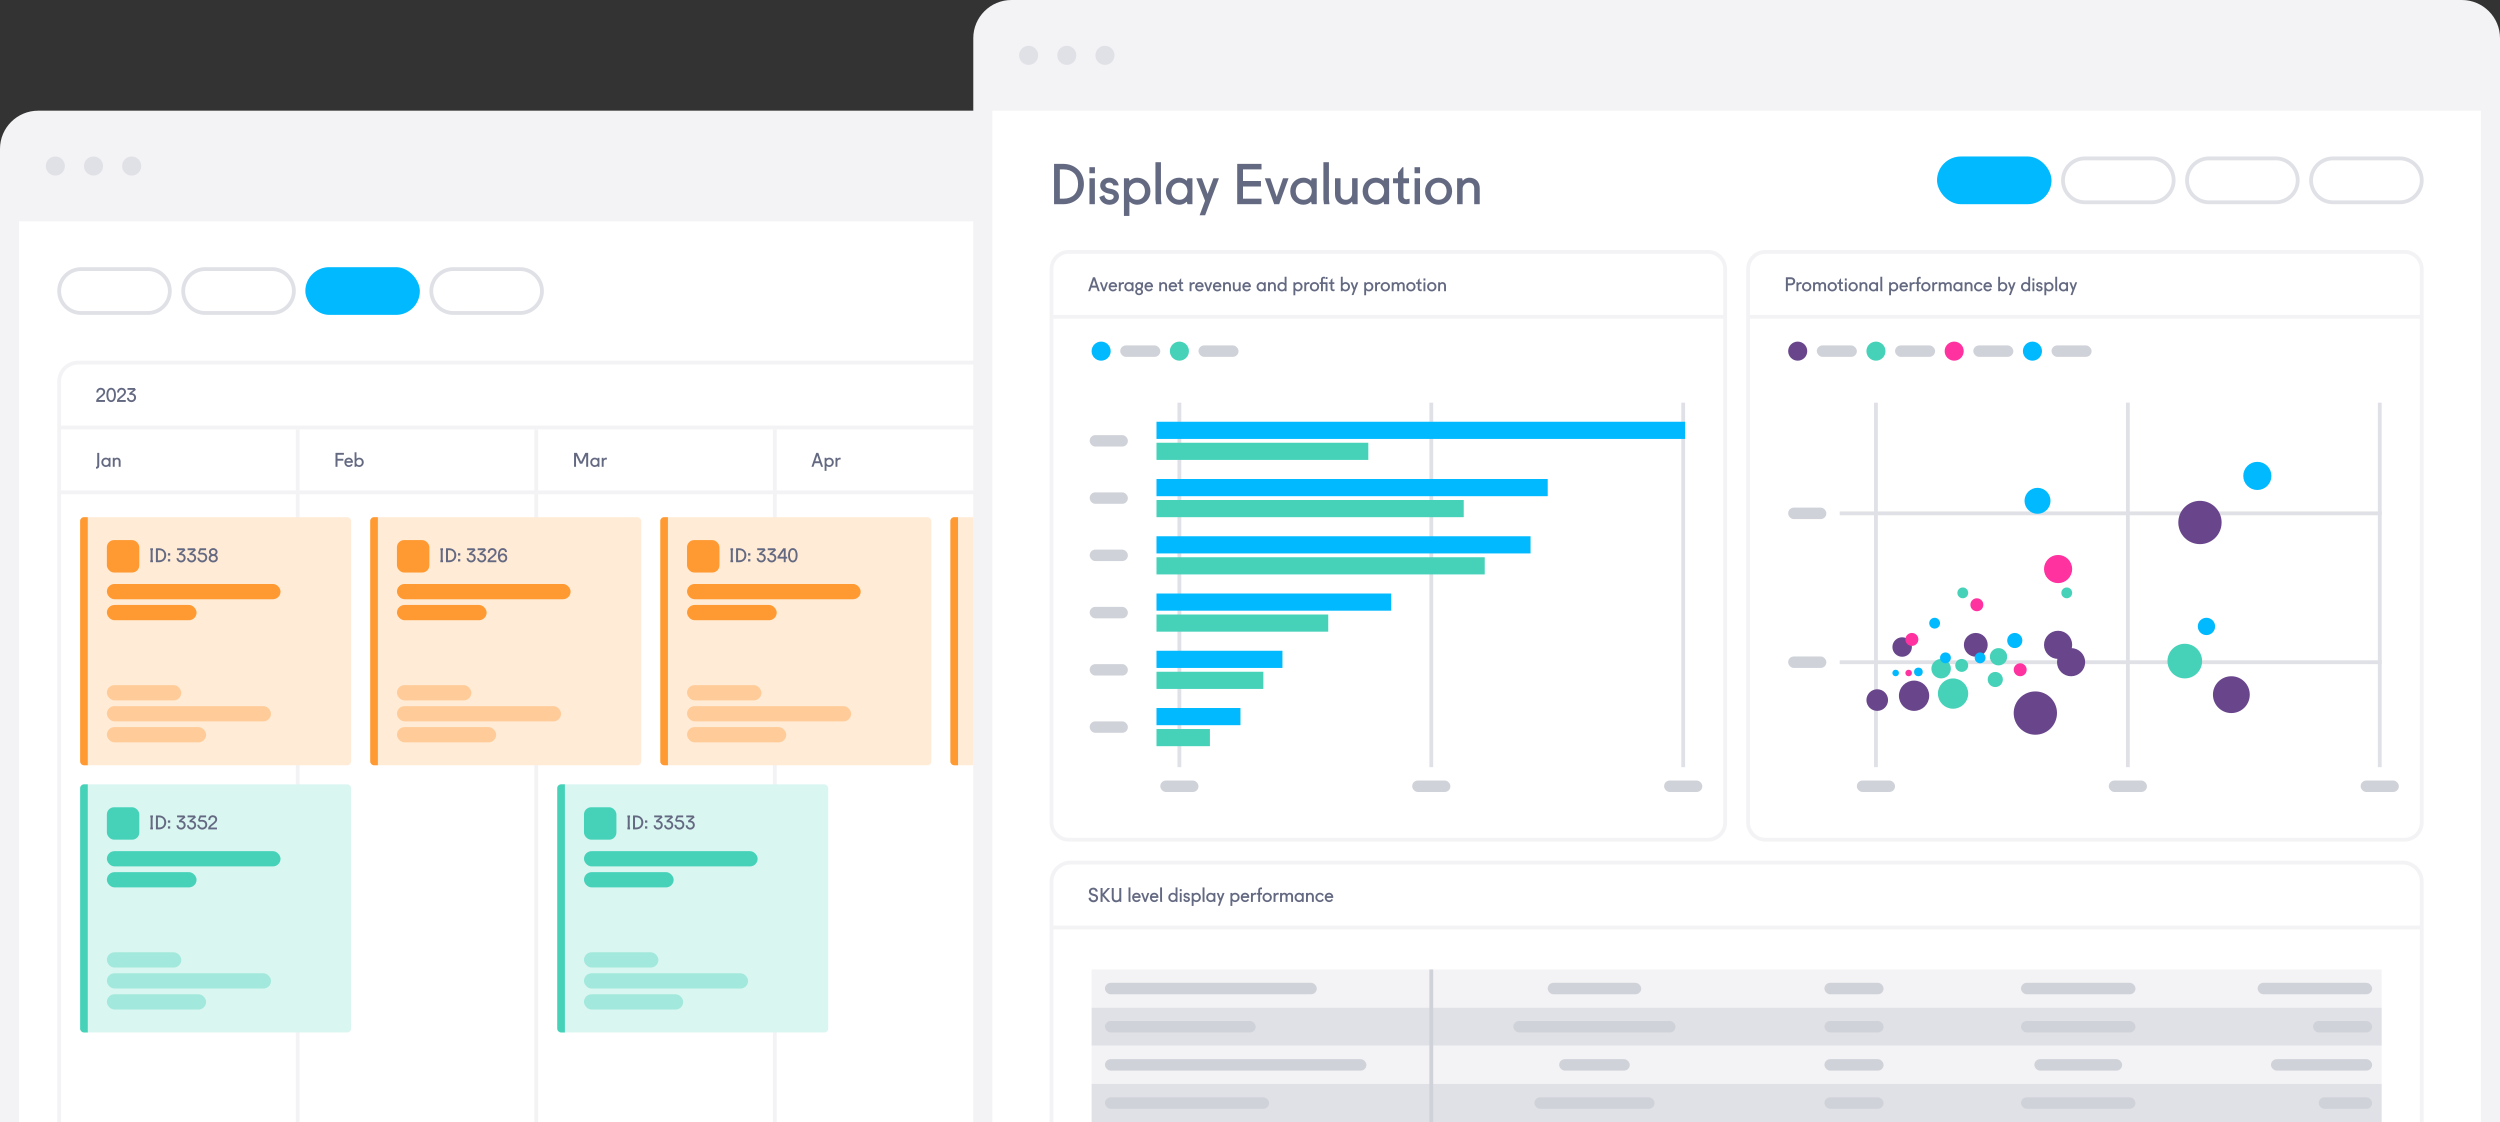 <?xml version="1.0" encoding="UTF-8"?> <svg xmlns="http://www.w3.org/2000/svg" id="Layer_2" width="1310" height="588" viewBox="0 0 1310 588"><rect x="0" y="0" width="1310" height="588" fill="#333333" stroke="none"/><defs><style> .cls-1 { fill: #d0d2d9; } .cls-2 { fill: #ff9a33; } .cls-3 { fill: #f3f3f5; } .cls-4 { fill: #e0e1e6; } .cls-5 { fill: #ff32a0; } .cls-6 { fill: #00b9ff; } .cls-7 { fill: #a2e8dc; } .cls-8 { fill: #fff; } .cls-9 { fill: #646982; } .cls-10 { fill: #daf6f1; } .cls-11 { fill: #ffebd6; } .cls-12 { fill: #69468c; } .cls-13 { fill: #fc9; } .cls-14 { fill: #46d2b9; } </style></defs><g id="Layer_1-2" data-name="Layer_1"><path class="cls-3" d="M20,58h760c11.04,0,20,8.96,20,20v510H0V78c0-11.04,8.96-20,20-20Z"></path><rect class="cls-8" x="10" y="116" width="780" height="472"></rect><circle class="cls-4" cx="29" cy="87" r="5"></circle><circle class="cls-4" cx="49" cy="87" r="5"></circle><circle class="cls-4" cx="69" cy="87" r="5"></circle><path class="cls-3" d="M530,0h760c11.04,0,20,8.96,20,20v568H510V20c0-11.04,8.96-20,20-20Z"></path><rect class="cls-8" x="520" y="58" width="780" height="530"></rect><circle class="cls-4" cx="539" cy="29" r="5"></circle><circle class="cls-4" cx="559" cy="29" r="5"></circle><circle class="cls-4" cx="579" cy="29" r="5"></circle><g><path class="cls-9" d="M552.32,85.87h4.78c6.22,0,10.86,4.34,10.86,10.57s-4.63,10.57-10.86,10.57h-4.78v-21.13ZM555.36,88.76v15.34h1.88c4.78,0,7.67-2.89,7.67-7.67s-2.89-7.67-7.67-7.67h-1.88Z"></path><path class="cls-9" d="M570.85,87.61h2.89v3.18h-2.89v-3.18ZM570.88,93.4h2.84v13.6h-2.84v-13.6Z"></path><path class="cls-9" d="M576.06,103.24l2.61-1.01c.14,1.45,1.3,2.52,2.75,2.52s2.17-.78,2.17-1.65-.58-1.27-1.74-1.48c-.49-.09-.98-.2-1.45-.32-2.31-.58-3.91-1.97-3.91-4.14,0-2.6,2.46-4.05,4.78-4.05,2.46,0,4.63,1.59,4.92,4.05h-2.89c0-.87-.87-1.5-2.03-1.5s-2.03.64-2.03,1.5.7,1.36,1.74,1.56l1.45.29c2.26.49,3.91,1.77,3.91,4.08s-2.17,4.2-4.92,4.2-4.78-1.59-5.36-4.05Z"></path><path class="cls-9" d="M588.94,93.4h2.61l.26,1.16.17.14.14-.14c.87-.87,2.31-1.45,3.76-1.45,3.76,0,6.95,2.9,6.95,7.09s-3.18,7.09-6.95,7.09c-1.42,0-2.89-.58-3.76-1.45l-.14-.14-.17.14v7.29h-2.87v-19.74ZM595.74,104.68c2.75,0,4.2-2.03,4.2-4.49s-1.45-4.49-4.2-4.49c-2.46,0-4.2,2.03-4.2,4.49s1.74,4.49,4.2,4.49Z"></path><path class="cls-9" d="M608.34,104.39l.29,2.61h-2.89l-.29-2.61v-19.39h2.89v19.39Z"></path><path class="cls-9" d="M624.84,107h-2.61l-.29-1.16-.15-.14-.14.14c-.87.87-2.31,1.45-3.76,1.45-3.76,0-6.95-2.89-6.95-7.09s3.18-7.09,6.95-7.09c1.45,0,2.89.58,3.76,1.45l.14.14.15-.14.29-1.16h2.61v13.6ZM618.04,95.71c-2.75,0-4.23,2.03-4.23,4.49s1.48,4.49,4.23,4.49c2.46,0,4.2-2.03,4.2-4.49s-1.74-4.49-4.2-4.49Z"></path><path class="cls-9" d="M635.84,93.4h2.89l-7.24,19.39h-2.89l2.84-7.58-4.57-11.81h2.92l3.01,8.16,3.04-8.16Z"></path><path class="cls-9" d="M648.29,85.87h12.74v2.89h-9.7v6.08h9.41v2.89h-9.41v6.37h9.7v2.89h-12.74v-21.13Z"></path><path class="cls-9" d="M672.32,93.4h2.89l-4.92,13.6h-2.61l-4.92-13.6h2.89l3.33,9.73,3.33-9.73Z"></path><path class="cls-9" d="M689.98,107h-2.61l-.29-1.16-.14-.14-.14.14c-.87.87-2.32,1.45-3.76,1.45-3.76,0-6.95-2.89-6.95-7.09s3.19-7.09,6.95-7.09c1.45,0,2.89.58,3.76,1.45l.14.14.14-.14.29-1.16h2.61v13.6ZM683.18,95.71c-2.75,0-4.22,2.03-4.22,4.49s1.47,4.49,4.22,4.49c2.46,0,4.2-2.03,4.2-4.49s-1.74-4.49-4.2-4.49Z"></path><path class="cls-9" d="M696.35,104.39l.29,2.61h-2.89l-.29-2.61v-19.39h2.89v19.39Z"></path><path class="cls-9" d="M711.4,107h-2.61l-.29-1.16-.14-.14-.14.14c-.58.87-2.03,1.45-3.18,1.45-3.47,0-5.5-2.32-5.5-5.5v-8.39h2.89v8.39c.06,1.85.96,2.89,2.89,2.89,1.68,0,3.1-1.36,3.18-3.04v-8.25h2.89v13.6Z"></path><path class="cls-9" d="M727.9,107h-2.61l-.29-1.16-.14-.14-.14.14c-.87.87-2.32,1.45-3.76,1.45-3.76,0-6.95-2.89-6.95-7.09s3.19-7.09,6.95-7.09c1.45,0,2.89.58,3.76,1.45l.14.14.14-.14.29-1.16h2.61v13.6ZM721.1,95.71c-2.75,0-4.22,2.03-4.22,4.49s1.47,4.49,4.22,4.49c2.46,0,4.2-2.03,4.2-4.49s-1.74-4.49-4.2-4.49Z"></path><path class="cls-9" d="M729.93,93.4h2.63v-2.89l2.29-2.89h.55v5.79h2.92v2.61h-2.92v6.95c0,.87.61,1.45,1.48,1.45l1.74-.29v2.61l-1.59.29c-2.89,0-4.46-1.45-4.46-4.05v-6.95h-2.63v-2.61Z"></path><path class="cls-9" d="M741.22,87.61h2.89v3.18h-2.89v-3.18ZM741.25,93.4h2.84v13.6h-2.84v-13.6Z"></path><path class="cls-9" d="M753.82,93.11c3.76,0,7.09,2.9,7.09,7.09s-3.33,7.09-7.09,7.09-7.09-2.89-7.09-7.09,3.33-7.09,7.09-7.09ZM753.82,104.68c2.75,0,4.2-2.03,4.2-4.49s-1.45-4.49-4.2-4.49-4.2,2.03-4.2,4.49,1.45,4.49,4.2,4.49Z"></path><path class="cls-9" d="M763.52,93.4h2.61l.29,1.16.14.14.14-.14c.58-.87,2.03-1.45,3.18-1.45,3.47,0,5.5,2.32,5.5,5.5v8.39h-2.89v-8.39c-.09-1.85-.98-2.89-2.89-2.89-1.71,0-3.12,1.39-3.18,3.07v8.22h-2.89v-13.6Z"></path></g><g><path class="cls-8" d="M551,588v-126.04c0-5.5,4.46-9.96,9.96-9.96h698.08c5.5,0,9.96,4.46,9.96,9.96v126.04"></path><path class="cls-3" d="M1270,588h-2v-126.04c0-4.94-4.02-8.96-8.96-8.96h-698.08c-4.94,0-8.96,4.02-8.96,8.96v126.04h-2v-126.04c0-6.04,4.92-10.96,10.96-10.96h698.08c6.04,0,10.96,4.92,10.96,10.96v126.04Z"></path></g><g><path class="cls-9" d="M574.1,467.2c0-.6-.55-1.1-1.25-1.1-.74,0-1.2.45-1.2,1.05,0,.55.35.94,1.15,1.15.27.07.54.13.8.19,1,.24,1.8.86,1.8,2.11,0,1.1-.9,2.18-2.45,2.18-1.36,0-2.53-1.06-2.55-2.18l1.05-.4c-.02.99.75,1.57,1.5,1.57.85,0,1.4-.47,1.4-1.17,0-.75-.65-1-1.15-1.1-.24-.05-.55-.13-.8-.21-.95-.29-1.8-.94-1.8-2.19,0-1.15.99-1.98,2.25-1.98s2.35.88,2.35,2.08h-1.1Z"></path><path class="cls-9" d="M581.7,465.3l-3.15,3.59,3.25,3.71h-1.34l-2.71-3.1v3.1h-1.05v-7.3h1.05v3l2.7-3h1.25Z"></path><path class="cls-9" d="M586.5,465.3h1.05v7.3h-.8l-.15-.4-.05-.05-.05.05c-.3.35-1.1.6-1.65.6-1.4,0-2.3-1-2.3-2.4v-5.1h1.05v5.15c0,.75.5,1.35,1.4,1.35.85,0,1.5-.6,1.5-1.35v-5.15Z"></path><path class="cls-9" d="M592.35,471.7l.1.9h-1l-.1-.9v-6.7h1v6.7Z"></path><path class="cls-9" d="M594.25,470.5c0,.7.5,1.3,1.35,1.3.6,0,1.01-.3,1.16-.7l.84.4c-.4.7-1.1,1.2-2.05,1.2-1.25,0-2.3-1-2.3-2.45s1-2.45,2.3-2.45c1.2,0,2.2.95,2.2,2.4l-.1.3h-3.4ZM594.3,469.62h2.4c-.05-.52-.55-.92-1.15-.92-.7,0-1.1.4-1.25.92Z"></path><path class="cls-9" d="M601.25,467.9h1l-1.7,4.7h-.9l-1.7-4.7h1l1.15,3.36,1.15-3.36Z"></path><path class="cls-9" d="M603.55,470.5c0,.7.5,1.3,1.35,1.3.6,0,1.01-.3,1.16-.7l.84.4c-.4.7-1.1,1.2-2.05,1.2-1.25,0-2.3-1-2.3-2.45s1-2.45,2.3-2.45c1.2,0,2.2.95,2.2,2.4l-.1.3h-3.4ZM603.6,469.62h2.4c-.05-.52-.55-.92-1.15-.92-.7,0-1.1.4-1.25.92Z"></path><path class="cls-9" d="M608.9,471.7l.1.9h-1l-.1-.9v-6.7h1v6.7Z"></path><path class="cls-9" d="M617,472.6h-.9l-.1-.4-.05-.05-.05.05c-.3.3-.8.5-1.3.5-1.3,0-2.4-1-2.4-2.45s1.1-2.45,2.4-2.45c.49,0,1,.2,1.3.5l.05.05.05-.05v-3.3h1v7.6ZM614.65,468.7c-.95,0-1.46.7-1.46,1.55s.51,1.55,1.46,1.55c.85,0,1.45-.7,1.45-1.55s-.6-1.55-1.45-1.55Z"></path><path class="cls-9" d="M618.2,465.9h1v1.1h-1v-1.1ZM618.21,467.9h.98v4.7h-.98v-4.7Z"></path><path class="cls-9" d="M620,471.3l.9-.35c.05.5.45.87.95.87s.75-.27.75-.57-.2-.44-.6-.51c-.17-.03-.34-.07-.5-.11-.8-.2-1.35-.68-1.35-1.43,0-.9.85-1.4,1.65-1.4.85,0,1.6.55,1.7,1.4h-1c0-.3-.3-.52-.7-.52s-.7.22-.7.52.24.47.6.54l.5.1c.78.17,1.35.61,1.35,1.41s-.75,1.45-1.7,1.45-1.65-.55-1.85-1.4Z"></path><path class="cls-9" d="M624.45,467.9h.9l.09.4.06.05.05-.05c.3-.3.8-.5,1.3-.5,1.3,0,2.4,1,2.4,2.45s-1.1,2.45-2.4,2.45c-.49,0-1-.2-1.3-.5l-.05-.05-.06.05v2.52h-.99v-6.82ZM626.8,471.8c.95,0,1.45-.7,1.45-1.55s-.5-1.55-1.45-1.55c-.85,0-1.45.7-1.45,1.55s.6,1.55,1.45,1.55Z"></path><path class="cls-9" d="M631.15,471.7l.1.9h-1l-.1-.9v-6.7h1v6.7Z"></path><path class="cls-9" d="M636.85,472.6h-.9l-.1-.4-.05-.05-.05.05c-.3.3-.8.5-1.3.5-1.3,0-2.4-1-2.4-2.45s1.1-2.45,2.4-2.45c.5,0,1,.2,1.3.5l.05.05.05-.05.1-.4h.9v4.7ZM634.5,468.7c-.95,0-1.46.7-1.46,1.55s.51,1.55,1.46,1.55c.85,0,1.45-.7,1.45-1.55s-.6-1.55-1.45-1.55Z"></path><path class="cls-9" d="M640.65,467.9h1l-2.5,6.7h-1l.98-2.62-1.58-4.08h1.01l1.04,2.82,1.05-2.82Z"></path><path class="cls-9" d="M644.75,467.9h.9l.09.4.06.05.05-.05c.3-.3.8-.5,1.3-.5,1.3,0,2.4,1,2.4,2.45s-1.1,2.45-2.4,2.45c-.49,0-1-.2-1.3-.5l-.05-.05-.06.05v2.52h-.99v-6.82ZM647.1,471.8c.95,0,1.45-.7,1.45-1.55s-.5-1.55-1.45-1.55c-.85,0-1.45.7-1.45,1.55s.6,1.55,1.45,1.55Z"></path><path class="cls-9" d="M651.15,470.5c0,.7.5,1.3,1.35,1.3.6,0,1.01-.3,1.16-.7l.84.4c-.4.7-1.1,1.2-2.05,1.2-1.25,0-2.3-1-2.3-2.45s1-2.45,2.3-2.45c1.2,0,2.2.95,2.2,2.4l-.1.3h-3.4ZM651.2,469.62h2.4c-.05-.52-.55-.92-1.15-.92-.7,0-1.1.4-1.25.92Z"></path><path class="cls-9" d="M655.5,467.9h.9l.1.5.05.05.05-.05c.3-.4.7-.6,1.1-.6.2,0,.3,0,.5.1v.9h-.6c-.59,0-1.08.48-1.1,1.06v2.74h-1v-4.7Z"></path><path class="cls-9" d="M658.5,467.9h.8v-1.4c0-.9.5-1.5,1.5-1.5l.5.1v.9l-.55-.1c-.3,0-.45.2-.45.5v1.5h1v.9h-1v3.8h-1v-3.8h-.8v-.9Z"></path><path class="cls-9" d="M664,467.8c1.3,0,2.45,1,2.45,2.45s-1.15,2.45-2.45,2.45-2.45-1-2.45-2.45,1.15-2.45,2.45-2.45ZM664,471.8c.95,0,1.45-.7,1.45-1.55s-.5-1.55-1.45-1.55-1.45.7-1.45,1.55.5,1.55,1.45,1.55Z"></path><path class="cls-9" d="M667.35,467.9h.9l.1.5.05.05.05-.05c.3-.4.7-.6,1.1-.6.2,0,.3,0,.5.1v.9h-.6c-.59,0-1.08.48-1.1,1.06v2.74h-1v-4.7Z"></path><path class="cls-9" d="M674.7,468.3c.25-.3.75-.5,1.15-.5,1.1,0,1.7.7,1.7,1.7v3.1h-1v-3c0-.6-.3-.9-.8-.9-.59,0-1.08.48-1.1,1.06v2.84h-1v-3c0-.6-.3-.9-.8-.9-.59,0-1.08.48-1.1,1.06v2.84h-1v-4.7h.9l.1.4.05.05.05-.05c.2-.3.7-.5,1.1-.5.72,0,1.24.31,1.5.8l.25-.3Z"></path><path class="cls-9" d="M683.15,472.6h-.9l-.1-.4-.05-.05-.05.05c-.3.3-.8.5-1.3.5-1.3,0-2.4-1-2.4-2.45s1.1-2.45,2.4-2.45c.5,0,1,.2,1.3.5l.05.05.05-.05.1-.4h.9v4.7ZM680.8,468.7c-.95,0-1.46.7-1.46,1.55s.51,1.55,1.46,1.55c.85,0,1.45-.7,1.45-1.55s-.6-1.55-1.45-1.55Z"></path><path class="cls-9" d="M684.35,467.9h.9l.1.4.05.05.05-.05c.2-.3.7-.5,1.1-.5,1.2,0,1.9.8,1.9,1.9v2.9h-1v-2.9c-.03-.64-.34-1-1-1-.59,0-1.08.48-1.1,1.06v2.84h-1v-4.7Z"></path><path class="cls-9" d="M691.7,471.8c.6,0,1.06-.4,1.22-.8l.78.5c-.39.7-1.1,1.2-2.05,1.2-1.26,0-2.4-1-2.4-2.45s1.14-2.45,2.4-2.45c.95,0,1.65.5,2.04,1.2l-.78.5c-.16-.4-.61-.8-1.21-.8-.95,0-1.47.7-1.47,1.55s.52,1.55,1.47,1.55Z"></path><path class="cls-9" d="M695.15,470.5c0,.7.5,1.3,1.35,1.3.6,0,1.01-.3,1.16-.7l.84.4c-.4.7-1.1,1.2-2.05,1.2-1.25,0-2.3-1-2.3-2.45s1-2.45,2.3-2.45c1.2,0,2.2.95,2.2,2.4l-.1.3h-3.4ZM695.2,469.62h2.4c-.05-.52-.55-.92-1.15-.92-.7,0-1.1.4-1.25.92Z"></path></g><rect class="cls-3" x="551" y="485" width="718" height="2"></rect><g><rect class="cls-8" x="1210" y="82" width="60" height="25" rx="12.5" ry="12.5"></rect><path class="cls-4" d="M1257.5,84c5.79,0,10.5,4.71,10.5,10.5s-4.71,10.5-10.5,10.5h-35c-5.79,0-10.5-4.71-10.5-10.5s4.71-10.5,10.5-10.5h35M1257.5,82h-35c-6.9,0-12.5,5.6-12.5,12.5s5.6,12.5,12.5,12.5h35c6.9,0,12.5-5.6,12.5-12.5s-5.6-12.5-12.5-12.5h0Z"></path></g><g><rect class="cls-8" x="1145" y="82" width="60" height="25" rx="12.5" ry="12.5"></rect><path class="cls-4" d="M1192.5,84c5.79,0,10.5,4.71,10.5,10.5s-4.71,10.5-10.5,10.5h-35c-5.79,0-10.5-4.71-10.5-10.5s4.71-10.5,10.5-10.5h35M1192.5,82h-35c-6.9,0-12.5,5.6-12.5,12.5s5.6,12.5,12.5,12.5h35c6.9,0,12.5-5.6,12.5-12.5s-5.6-12.5-12.5-12.5h0Z"></path></g><g><rect class="cls-8" x="1080" y="82" width="60" height="25" rx="12.5" ry="12.5"></rect><path class="cls-4" d="M1127.5,84c5.79,0,10.5,4.71,10.5,10.5s-4.71,10.5-10.5,10.5h-35c-5.79,0-10.5-4.71-10.5-10.5s4.71-10.5,10.5-10.5h35M1127.5,82h-35c-6.9,0-12.5,5.6-12.5,12.5s5.6,12.5,12.5,12.5h35c6.9,0,12.5-5.6,12.5-12.5s-5.6-12.5-12.5-12.5h0Z"></path></g><rect class="cls-6" x="1015" y="82" width="60" height="25" rx="12.5" ry="12.5"></rect><g><rect class="cls-8" x="225" y="140" width="60" height="25" rx="12.5" ry="12.5"></rect><path class="cls-4" d="M272.5,142c5.79,0,10.5,4.71,10.5,10.5s-4.71,10.5-10.5,10.5h-35c-5.79,0-10.5-4.71-10.5-10.5s4.71-10.5,10.5-10.5h35M272.5,140h-35c-6.9,0-12.5,5.6-12.5,12.5s5.6,12.5,12.5,12.5h35c6.9,0,12.5-5.6,12.5-12.5s-5.6-12.5-12.5-12.5h0Z"></path></g><g><rect class="cls-8" x="30" y="140" width="60" height="25" rx="12.5" ry="12.5" transform="translate(120 305) rotate(180)"></rect><path class="cls-4" d="M77.5,142c5.79,0,10.5,4.71,10.5,10.5s-4.71,10.5-10.5,10.5h-35c-5.79,0-10.5-4.71-10.5-10.5s4.71-10.5,10.5-10.5h35M77.5,140h-35c-6.9,0-12.5,5.6-12.5,12.5s5.6,12.5,12.5,12.5h35c6.9,0,12.5-5.6,12.5-12.5s-5.6-12.5-12.5-12.5h0Z"></path></g><g><rect class="cls-8" x="95" y="140" width="60" height="25" rx="12.5" ry="12.5"></rect><path class="cls-4" d="M142.5,142c5.79,0,10.5,4.71,10.5,10.5s-4.71,10.5-10.5,10.5h-35c-5.79,0-10.5-4.71-10.5-10.5s4.71-10.5,10.5-10.5h35M142.5,140h-35c-6.9,0-12.5,5.6-12.5,12.5s5.6,12.5,12.5,12.5h35c6.9,0,12.5-5.6,12.5-12.5s-5.6-12.5-12.5-12.5h0Z"></path></g><rect class="cls-6" x="160" y="140" width="60" height="25" rx="12.5" ry="12.5"></rect><path class="cls-3" d="M32,588h-2V199.96c0-6.04,4.92-10.96,10.96-10.96h474.04v2H40.96c-4.94,0-8.96,4.02-8.96,8.96v388.04Z"></path><g><path class="cls-9" d="M50.5,205.4c0-1.3,1.1-2.2,2.3-2.2s2.3.8,2.3,2.2c0,.9-.58,1.48-1,1.9-1.2,1.2-2.45,1.75-2.45,2.31h3.35v.99h-4.6v-.5c0-1.35,1.8-2.2,3-3.4.34-.34.7-.65.7-1.3,0-.8-.65-1.23-1.3-1.23s-1.31.43-1.31,1.23v.3h-.99v-.3Z"></path><path class="cls-9" d="M58.25,210.7c-1.61,0-2.5-1.6-2.5-3.75s.89-3.75,2.5-3.75,2.5,1.6,2.5,3.75-.9,3.75-2.5,3.75ZM58.25,209.74c1.05,0,1.5-1.14,1.5-2.79s-.45-2.79-1.5-2.79-1.5,1.14-1.5,2.79.45,2.79,1.5,2.79Z"></path><path class="cls-9" d="M61.4,205.4c0-1.3,1.1-2.2,2.3-2.2s2.3.8,2.3,2.2c0,.9-.58,1.48-1,1.9-1.2,1.2-2.45,1.75-2.45,2.31h3.35v.99h-4.6v-.5c0-1.35,1.8-2.2,3-3.4.34-.34.7-.65.7-1.3,0-.8-.65-1.23-1.3-1.23s-1.31.43-1.31,1.23v.3h-.99v-.3Z"></path><path class="cls-9" d="M71.2,204.29l-2.14,1.73c1.31.07,2.24,1.03,2.24,2.33,0,1.15-.95,2.35-2.4,2.35s-2.4-1.05-2.4-2.25h1c0,.75.6,1.3,1.4,1.3s1.4-.65,1.4-1.4c0-.9-.65-1.45-1.5-1.45h-1.01v-.9l2.06-1.71h-3.05v-.99h3.8l.6.99Z"></path></g><rect class="cls-3" x="31" y="223" width="484" height="2"></rect><g><path class="cls-9" d="M50.3,245.5v-.9h.2c.26,0,.45-.15.45-.4v-6.9h1.05v6.8c0,.9-.6,1.5-1.5,1.5l-.2-.1Z"></path><path class="cls-9" d="M57.9,244.6h-.9l-.1-.4-.05-.05-.05.05c-.3.3-.8.5-1.3.5-1.3,0-2.4-1-2.4-2.45s1.1-2.45,2.4-2.45c.5,0,1,.2,1.3.5l.05.05.05-.05.1-.4h.9v4.7ZM55.55,240.7c-.95,0-1.46.7-1.46,1.55s.51,1.55,1.46,1.55c.85,0,1.45-.7,1.45-1.55s-.6-1.55-1.45-1.55Z"></path><path class="cls-9" d="M59.1,239.9h.9l.1.4.05.05.05-.05c.2-.3.7-.5,1.1-.5,1.2,0,1.9.8,1.9,1.9v2.9h-1v-2.9c-.03-.64-.34-1-1-1-.59,0-1.08.48-1.1,1.06v2.84h-1v-4.7Z"></path></g><rect class="cls-3" x="31" y="257" width="484" height="2"></rect><g><rect class="cls-8" x="550" y="131" width="355" height="310" rx="10" ry="10"></rect><path class="cls-3" d="M895,133c4.41,0,8,3.59,8,8v290c0,4.41-3.59,8-8,8h-335c-4.41,0-8-3.59-8-8V141c0-4.41,3.59-8,8-8h335M895,131h-335c-5.52,0-10,4.48-10,10v290c0,5.52,4.48,10,10,10h335c5.52,0,10-4.48,10-10V141c0-5.52-4.48-10-10-10h0Z"></path></g><g><rect class="cls-8" x="915" y="131" width="355" height="310" rx="10" ry="10"></rect><path class="cls-3" d="M1260,133c4.41,0,8,3.59,8,8v290c0,4.41-3.59,8-8,8h-335c-4.41,0-8-3.59-8-8V141c0-4.41,3.59-8,8-8h335M1260,131h-335c-5.52,0-10,4.48-10,10v290c0,5.52,4.48,10,10,10h335c5.52,0,10-4.48,10-10V141c0-5.52-4.48-10-10-10h0Z"></path></g><g><path class="cls-9" d="M572.7,145.3h1.1l2.5,7.3h-1.05l-.65-1.9h-2.71l-.64,1.9h-1.05l2.5-7.3ZM572.23,149.7h2.03l-1.01-3-1.02,3Z"></path><path class="cls-9" d="M579.6,147.9h1l-1.7,4.7h-.9l-1.7-4.7h1l1.15,3.36,1.15-3.36Z"></path><path class="cls-9" d="M581.9,150.5c0,.7.5,1.3,1.35,1.3.6,0,1.01-.3,1.16-.7l.84.4c-.4.7-1.1,1.2-2.05,1.2-1.25,0-2.3-1-2.3-2.45s1-2.45,2.3-2.45c1.2,0,2.2.95,2.2,2.4l-.1.3h-3.4ZM581.95,149.62h2.4c-.05-.52-.55-.92-1.15-.92-.7,0-1.1.4-1.25.92Z"></path><path class="cls-9" d="M586.25,147.9h.9l.1.5.05.05.05-.05c.3-.4.7-.6,1.1-.6.2,0,.3,0,.5.1v.9h-.6c-.59,0-1.08.48-1.1,1.06v2.74h-1v-4.7Z"></path><path class="cls-9" d="M593.95,152.6h-.9l-.1-.4-.05-.05-.05.05c-.3.3-.8.5-1.3.5-1.3,0-2.4-1-2.4-2.45s1.1-2.45,2.4-2.45c.5,0,1,.2,1.3.5l.05.05.05-.05.1-.4h.9v4.7ZM591.6,148.7c-.95,0-1.46.7-1.46,1.55s.51,1.55,1.46,1.55c.85,0,1.45-.7,1.45-1.55s-.6-1.55-1.45-1.55Z"></path><path class="cls-9" d="M595.75,151.45c-.54-.32-.9-.88-.9-1.6,0-1.15.9-2.05,2.05-2.05.45,0,.95.2,1.15.5l.05.05.05-.05.1-.4h.7v1.95c0,.72-.36,1.28-.9,1.6.54.28.9.79.9,1.46,0,1.12-1,1.78-2.05,1.78s-2.05-.66-2.05-1.78c0-.67.37-1.18.9-1.46ZM596.9,151c.65,0,1.1-.5,1.1-1.15s-.45-1.15-1.1-1.15-1.1.5-1.1,1.15.45,1.15,1.1,1.15ZM596.9,153.83c.65,0,1.1-.38,1.1-.93s-.45-.95-1.1-.95-1.1.4-1.1.95.45.93,1.1.93Z"></path><path class="cls-9" d="M600.7,150.5c0,.7.5,1.3,1.35,1.3.6,0,1.01-.3,1.16-.7l.84.4c-.4.7-1.1,1.2-2.05,1.2-1.25,0-2.3-1-2.3-2.45s1-2.45,2.3-2.45c1.2,0,2.2.95,2.2,2.4l-.1.3h-3.4ZM600.75,149.62h2.4c-.05-.52-.55-.92-1.15-.92-.7,0-1.1.4-1.25.92Z"></path><path class="cls-9" d="M607.45,147.9h.9l.1.4.05.05.05-.05c.2-.3.7-.5,1.1-.5,1.2,0,1.9.8,1.9,1.9v2.9h-1v-2.9c-.03-.64-.34-1-1-1-.59,0-1.08.48-1.1,1.06v2.84h-1v-4.7Z"></path><path class="cls-9" d="M613.35,150.5c0,.7.5,1.3,1.35,1.3.6,0,1.01-.3,1.16-.7l.84.4c-.4.7-1.1,1.2-2.05,1.2-1.25,0-2.3-1-2.3-2.45s1-2.45,2.3-2.45c1.2,0,2.2.95,2.2,2.4l-.1.3h-3.4ZM613.4,149.62h2.4c-.05-.52-.55-.92-1.15-.92-.7,0-1.1.4-1.25.92Z"></path><path class="cls-9" d="M617.05,147.9h.91v-1l.79-1h.19v2h1.01v.9h-1.01v2.4c0,.3.21.5.51.5l.6-.1v.9l-.55.1c-1,0-1.54-.5-1.54-1.4v-2.4h-.91v-.9Z"></path><path class="cls-9" d="M623.35,147.9h.9l.1.5.05.05.05-.05c.3-.4.7-.6,1.1-.6.2,0,.3,0,.5.1v.9h-.6c-.59,0-1.08.48-1.1,1.06v2.74h-1v-4.7Z"></path><path class="cls-9" d="M627.25,150.5c0,.7.5,1.3,1.35,1.3.6,0,1.01-.3,1.16-.7l.84.4c-.4.7-1.1,1.2-2.05,1.2-1.25,0-2.3-1-2.3-2.45s1-2.45,2.3-2.45c1.2,0,2.2.95,2.2,2.4l-.1.3h-3.4ZM627.3,149.62h2.4c-.05-.52-.55-.92-1.15-.92-.7,0-1.1.4-1.25.92Z"></path><path class="cls-9" d="M634.25,147.9h1l-1.7,4.7h-.9l-1.7-4.7h1l1.15,3.36,1.15-3.36Z"></path><path class="cls-9" d="M636.55,150.5c0,.7.5,1.3,1.35,1.3.6,0,1.01-.3,1.16-.7l.84.4c-.4.7-1.1,1.2-2.05,1.2-1.25,0-2.3-1-2.3-2.45s1-2.45,2.3-2.45c1.2,0,2.2.95,2.2,2.4l-.1.3h-3.4ZM636.6,149.62h2.4c-.05-.52-.55-.92-1.15-.92-.7,0-1.1.4-1.25.92Z"></path><path class="cls-9" d="M640.9,147.9h.9l.1.4.05.05.05-.05c.2-.3.7-.5,1.1-.5,1.2,0,1.9.8,1.9,1.9v2.9h-1v-2.9c-.03-.64-.34-1-1-1-.59,0-1.08.48-1.1,1.06v2.84h-1v-4.7Z"></path><path class="cls-9" d="M650.1,152.6h-.9l-.1-.4-.05-.05-.05.05c-.2.3-.7.5-1.1.5-1.2,0-1.9-.8-1.9-1.9v-2.9h1v2.9c.02.64.33,1,1,1,.58,0,1.07-.47,1.1-1.05v-2.85h1v4.7Z"></path><path class="cls-9" d="M652,150.5c0,.7.5,1.3,1.35,1.3.6,0,1.01-.3,1.16-.7l.84.4c-.4.7-1.1,1.2-2.05,1.2-1.25,0-2.3-1-2.3-2.45s1-2.45,2.3-2.45c1.2,0,2.2.95,2.2,2.4l-.1.3h-3.4ZM652.05,149.62h2.4c-.05-.52-.55-.92-1.15-.92-.7,0-1.1.4-1.25.92Z"></path><path class="cls-9" d="M663.25,152.6h-.9l-.1-.4-.05-.05-.05.05c-.3.3-.8.5-1.3.5-1.3,0-2.4-1-2.4-2.45s1.1-2.45,2.4-2.45c.5,0,1,.2,1.3.5l.05.05.05-.05.1-.4h.9v4.7ZM660.9,148.7c-.95,0-1.46.7-1.46,1.55s.51,1.55,1.46,1.55c.85,0,1.45-.7,1.45-1.55s-.6-1.55-1.45-1.55Z"></path><path class="cls-9" d="M664.45,147.9h.9l.1.4.05.05.05-.05c.2-.3.7-.5,1.1-.5,1.2,0,1.9.8,1.9,1.9v2.9h-1v-2.9c-.03-.64-.34-1-1-1-.59,0-1.08.48-1.1,1.06v2.84h-1v-4.7Z"></path><path class="cls-9" d="M674.15,152.6h-.9l-.1-.4-.05-.05-.05.05c-.3.3-.8.5-1.3.5-1.3,0-2.4-1-2.4-2.45s1.1-2.45,2.4-2.45c.49,0,1,.2,1.3.5l.05.05.05-.05v-3.3h1v7.6ZM671.8,148.7c-.95,0-1.46.7-1.46,1.55s.51,1.55,1.46,1.55c.85,0,1.45-.7,1.45-1.55s-.6-1.55-1.45-1.55Z"></path><path class="cls-9" d="M677.75,147.9h.9l.09.4.06.05.05-.05c.3-.3.8-.5,1.3-.5,1.3,0,2.4,1,2.4,2.45s-1.1,2.45-2.4,2.45c-.49,0-1-.2-1.3-.5l-.05-.05-.06.05v2.52h-.99v-6.82ZM680.1,151.8c.95,0,1.45-.7,1.45-1.55s-.5-1.55-1.45-1.55c-.85,0-1.45.7-1.45,1.55s.6,1.55,1.45,1.55Z"></path><path class="cls-9" d="M683.45,147.9h.9l.1.5.05.05.05-.05c.3-.4.7-.6,1.1-.6.2,0,.3,0,.5.1v.9h-.6c-.59,0-1.08.48-1.1,1.06v2.74h-1v-4.7Z"></path><path class="cls-9" d="M688.8,147.8c1.3,0,2.45,1,2.45,2.45s-1.15,2.45-2.45,2.45-2.45-1-2.45-2.45,1.15-2.45,2.45-2.45ZM688.8,151.8c.95,0,1.45-.7,1.45-1.55s-.5-1.55-1.45-1.55-1.45.7-1.45,1.55.5,1.55,1.45,1.55Z"></path><path class="cls-9" d="M691.5,147.9h.7v-1.4c0-.9.5-1.5,1.5-1.5l.6.1v.9l-.65-.1c-.3,0-.45.2-.45.5v1.5h2.4v4.7h-.99v-3.8h-1.41v3.8h-1v-3.8h-.7v-.9ZM694.6,145.2h1v1h-1v-1Z"></path><path class="cls-9" d="M696.3,147.9h.91v-1l.79-1h.19v2h1.01v.9h-1.01v2.4c0,.3.21.5.51.5l.6-.1v.9l-.55.1c-1,0-1.54-.5-1.54-1.4v-2.4h-.91v-.9Z"></path><path class="cls-9" d="M702.6,145h.99v3.3l.06.05.05-.05c.3-.3.81-.5,1.3-.5,1.3,0,2.4,1,2.4,2.45s-1.1,2.45-2.4,2.45c-.5,0-1-.2-1.3-.5l-.05-.05-.06.05-.09.4h-.9v-7.6ZM704.95,151.8c.95,0,1.45-.7,1.45-1.55s-.5-1.55-1.45-1.55c-.85,0-1.45.7-1.45,1.55s.6,1.55,1.45,1.55Z"></path><path class="cls-9" d="M710.75,147.9h1l-2.5,6.7h-1l.98-2.62-1.58-4.08h1.01l1.04,2.82,1.05-2.82Z"></path><path class="cls-9" d="M714.85,147.9h.9l.09.4.06.05.05-.05c.3-.3.8-.5,1.3-.5,1.3,0,2.4,1,2.4,2.45s-1.1,2.45-2.4,2.45c-.49,0-1-.2-1.3-.5l-.05-.05-.06.05v2.52h-.99v-6.82ZM717.2,151.8c.95,0,1.45-.7,1.45-1.55s-.5-1.55-1.45-1.55c-.85,0-1.45.7-1.45,1.55s.6,1.55,1.45,1.55Z"></path><path class="cls-9" d="M720.55,147.9h.9l.1.5.05.05.05-.05c.3-.4.7-.6,1.1-.6.2,0,.3,0,.5.1v.9h-.6c-.59,0-1.08.48-1.1,1.06v2.74h-1v-4.7Z"></path><path class="cls-9" d="M725.9,147.8c1.3,0,2.45,1,2.45,2.45s-1.15,2.45-2.45,2.45-2.45-1-2.45-2.45,1.15-2.45,2.45-2.45ZM725.9,151.8c.95,0,1.45-.7,1.45-1.55s-.5-1.55-1.45-1.55-1.45.7-1.45,1.55.5,1.55,1.45,1.55Z"></path><path class="cls-9" d="M733.2,148.3c.25-.3.75-.5,1.15-.5,1.1,0,1.7.7,1.7,1.7v3.1h-1v-3c0-.6-.3-.9-.8-.9-.59,0-1.08.48-1.1,1.06v2.84h-1v-3c0-.6-.3-.9-.8-.9-.59,0-1.08.48-1.1,1.06v2.84h-1v-4.7h.9l.1.4.05.05.05-.05c.2-.3.7-.5,1.1-.5.72,0,1.24.31,1.5.8l.25-.3Z"></path><path class="cls-9" d="M739.3,147.8c1.3,0,2.45,1,2.45,2.45s-1.15,2.45-2.45,2.45-2.45-1-2.45-2.45,1.15-2.45,2.45-2.45ZM739.3,151.8c.95,0,1.45-.7,1.45-1.55s-.5-1.55-1.45-1.55-1.45.7-1.45,1.55.5,1.55,1.45,1.55Z"></path><path class="cls-9" d="M742,147.9h.91v-1l.79-1h.19v2h1.01v.9h-1.01v2.4c0,.3.21.5.51.5l.6-.1v.9l-.55.1c-1,0-1.54-.5-1.54-1.4v-2.4h-.91v-.9Z"></path><path class="cls-9" d="M745.9,145.9h1v1.1h-1v-1.1ZM745.91,147.9h.98v4.7h-.98v-4.7Z"></path><path class="cls-9" d="M750.25,147.8c1.3,0,2.45,1,2.45,2.45s-1.15,2.45-2.45,2.45-2.45-1-2.45-2.45,1.15-2.45,2.45-2.45ZM750.25,151.8c.95,0,1.45-.7,1.45-1.55s-.5-1.55-1.45-1.55-1.45.7-1.45,1.55.5,1.55,1.45,1.55Z"></path><path class="cls-9" d="M753.6,147.9h.9l.1.4.05.05.05-.05c.2-.3.7-.5,1.1-.5,1.2,0,1.9.8,1.9,1.9v2.9h-1v-2.9c-.03-.64-.34-1-1-1-.59,0-1.08.48-1.1,1.06v2.84h-1v-4.7Z"></path></g><g><path class="cls-9" d="M935.8,145.3h2.65c1.3,0,2.25.85,2.25,2.1s-.95,2.1-2.25,2.1h-1.6v3.1h-1.05v-7.3ZM938.5,148.5c.6,0,1.15-.35,1.15-1.1s-.55-1.1-1.15-1.1h-1.65v2.2h1.65Z"></path><path class="cls-9" d="M941.35,147.9h.9l.1.5.05.05.05-.05c.3-.4.7-.6,1.1-.6.2,0,.3,0,.5.1v.9h-.6c-.59,0-1.08.48-1.1,1.06v2.74h-1v-4.7Z"></path><path class="cls-9" d="M946.7,147.8c1.3,0,2.45,1,2.45,2.45s-1.15,2.45-2.45,2.45-2.45-1-2.45-2.45,1.15-2.45,2.45-2.45ZM946.7,151.8c.95,0,1.45-.7,1.45-1.55s-.5-1.55-1.45-1.55-1.45.7-1.45,1.55.5,1.55,1.45,1.55Z"></path><path class="cls-9" d="M954,148.3c.25-.3.75-.5,1.15-.5,1.1,0,1.7.7,1.7,1.7v3.1h-1v-3c0-.6-.3-.9-.8-.9-.59,0-1.08.48-1.1,1.06v2.84h-1v-3c0-.6-.3-.9-.8-.9-.59,0-1.08.48-1.1,1.06v2.84h-1v-4.7h.9l.1.4.05.05.05-.05c.2-.3.7-.5,1.1-.5.72,0,1.24.31,1.5.8l.25-.3Z"></path><path class="cls-9" d="M960.1,147.8c1.3,0,2.45,1,2.45,2.45s-1.15,2.45-2.45,2.45-2.45-1-2.45-2.45,1.15-2.45,2.45-2.45ZM960.1,151.8c.95,0,1.45-.7,1.45-1.55s-.5-1.55-1.45-1.55-1.45.7-1.45,1.55.5,1.55,1.45,1.55Z"></path><path class="cls-9" d="M962.8,147.9h.91v-1l.79-1h.19v2h1.01v.9h-1.01v2.4c0,.3.21.5.51.5l.6-.1v.9l-.55.1c-1,0-1.54-.5-1.54-1.4v-2.4h-.91v-.9Z"></path><path class="cls-9" d="M966.7,145.9h1v1.1h-1v-1.1ZM966.71,147.9h.98v4.7h-.98v-4.7Z"></path><path class="cls-9" d="M971.05,147.8c1.3,0,2.45,1,2.45,2.45s-1.15,2.45-2.45,2.45-2.45-1-2.45-2.45,1.15-2.45,2.45-2.45ZM971.05,151.8c.95,0,1.45-.7,1.45-1.55s-.5-1.55-1.45-1.55-1.45.7-1.45,1.55.5,1.55,1.45,1.55Z"></path><path class="cls-9" d="M974.4,147.9h.9l.1.4.05.05.05-.05c.2-.3.7-.5,1.1-.5,1.2,0,1.9.8,1.9,1.9v2.9h-1v-2.9c-.03-.64-.34-1-1-1-.59,0-1.08.48-1.1,1.06v2.84h-1v-4.7Z"></path><path class="cls-9" d="M984.1,152.6h-.9l-.1-.4-.05-.05-.05.05c-.3.3-.8.5-1.3.5-1.3,0-2.4-1-2.4-2.45s1.1-2.45,2.4-2.45c.5,0,1,.2,1.3.5l.05.05.05-.05.1-.4h.9v4.7ZM981.75,148.7c-.95,0-1.46.7-1.46,1.55s.51,1.55,1.46,1.55c.85,0,1.45-.7,1.45-1.55s-.6-1.55-1.45-1.55Z"></path><path class="cls-9" d="M986.3,151.7l.1.9h-1l-.1-.9v-6.7h1v6.7Z"></path><path class="cls-9" d="M989.9,147.9h.9l.09.4.06.05.05-.05c.3-.3.8-.5,1.3-.5,1.3,0,2.4,1,2.4,2.45s-1.1,2.45-2.4,2.45c-.49,0-1-.2-1.3-.5l-.05-.05-.06.05v2.52h-.99v-6.82ZM992.25,151.8c.95,0,1.45-.7,1.45-1.55s-.5-1.55-1.45-1.55c-.85,0-1.45.7-1.45,1.55s.6,1.55,1.45,1.55Z"></path><path class="cls-9" d="M996.3,150.5c0,.7.5,1.3,1.35,1.3.6,0,1.01-.3,1.16-.7l.84.4c-.4.7-1.1,1.2-2.05,1.2-1.25,0-2.3-1-2.3-2.45s1-2.45,2.3-2.45c1.2,0,2.2.95,2.2,2.4l-.1.3h-3.4ZM996.35,149.62h2.4c-.05-.52-.55-.92-1.15-.92-.7,0-1.1.4-1.25.92Z"></path><path class="cls-9" d="M1000.65,147.9h.9l.1.5.05.05.05-.05c.3-.4.7-.6,1.1-.6.2,0,.3,0,.5.1v.9h-.6c-.59,0-1.08.48-1.1,1.06v2.74h-1v-4.7Z"></path><path class="cls-9" d="M1003.65,147.9h.8v-1.4c0-.9.5-1.5,1.5-1.5l.5.1v.9l-.55-.1c-.3,0-.45.2-.45.5v1.5h1v.9h-1v3.8h-1v-3.8h-.8v-.9Z"></path><path class="cls-9" d="M1009.15,147.8c1.3,0,2.45,1,2.45,2.45s-1.15,2.45-2.45,2.45-2.45-1-2.45-2.45,1.15-2.45,2.45-2.45ZM1009.15,151.8c.95,0,1.45-.7,1.45-1.55s-.5-1.55-1.45-1.55-1.45.7-1.45,1.55.5,1.55,1.45,1.55Z"></path><path class="cls-9" d="M1012.5,147.9h.9l.1.5.05.05.05-.05c.3-.4.7-.6,1.1-.6.2,0,.3,0,.5.1v.9h-.6c-.59,0-1.08.48-1.1,1.06v2.74h-1v-4.7Z"></path><path class="cls-9" d="M1019.85,148.3c.25-.3.75-.5,1.15-.5,1.1,0,1.7.7,1.7,1.7v3.1h-1v-3c0-.6-.3-.9-.8-.9-.59,0-1.08.48-1.1,1.06v2.84h-1v-3c0-.6-.3-.9-.8-.9-.59,0-1.08.48-1.1,1.06v2.84h-1v-4.7h.9l.1.4.05.05.05-.05c.2-.3.7-.5,1.1-.5.72,0,1.24.31,1.5.8l.25-.3Z"></path><path class="cls-9" d="M1028.3,152.6h-.9l-.1-.4-.05-.05-.05.05c-.3.3-.8.5-1.3.5-1.3,0-2.4-1-2.4-2.45s1.1-2.45,2.4-2.45c.5,0,1,.2,1.3.5l.05.05.05-.05.1-.4h.9v4.7ZM1025.95,148.7c-.95,0-1.46.7-1.46,1.55s.51,1.55,1.46,1.55c.85,0,1.45-.7,1.45-1.55s-.6-1.55-1.45-1.55Z"></path><path class="cls-9" d="M1029.5,147.9h.9l.1.4.05.05.05-.05c.2-.3.7-.5,1.1-.5,1.2,0,1.9.8,1.9,1.9v2.9h-1v-2.9c-.03-.64-.34-1-1-1-.59,0-1.08.48-1.1,1.06v2.84h-1v-4.7Z"></path><path class="cls-9" d="M1036.85,151.8c.6,0,1.06-.4,1.22-.8l.78.5c-.39.7-1.1,1.2-2.05,1.2-1.26,0-2.4-1-2.4-2.45s1.14-2.45,2.4-2.45c.95,0,1.65.5,2.04,1.2l-.78.5c-.16-.4-.61-.8-1.21-.8-.95,0-1.47.7-1.47,1.55s.52,1.55,1.47,1.55Z"></path><path class="cls-9" d="M1040.3,150.5c0,.7.5,1.3,1.35,1.3.6,0,1.01-.3,1.16-.7l.84.4c-.4.7-1.1,1.2-2.05,1.2-1.25,0-2.3-1-2.3-2.45s1-2.45,2.3-2.45c1.2,0,2.2.95,2.2,2.4l-.1.3h-3.4ZM1040.35,149.62h2.4c-.05-.52-.55-.92-1.15-.92-.7,0-1.1.4-1.25.92Z"></path><path class="cls-9" d="M1047.05,145h.99v3.3l.06.05.05-.05c.3-.3.81-.5,1.3-.5,1.3,0,2.4,1,2.4,2.45s-1.1,2.45-2.4,2.45c-.5,0-1-.2-1.3-.5l-.05-.05-.06.05-.09.4h-.9v-7.6ZM1049.4,151.8c.95,0,1.45-.7,1.45-1.55s-.5-1.55-1.45-1.55c-.85,0-1.45.7-1.45,1.55s.6,1.55,1.45,1.55Z"></path><path class="cls-9" d="M1055.2,147.9h1l-2.5,6.7h-1l.98-2.62-1.58-4.08h1.01l1.04,2.82,1.05-2.82Z"></path><path class="cls-9" d="M1063.8,152.6h-.9l-.1-.4-.05-.05-.05.05c-.3.3-.8.5-1.3.5-1.3,0-2.4-1-2.4-2.45s1.1-2.45,2.4-2.45c.49,0,1,.2,1.3.5l.05.05.05-.05v-3.3h1v7.6ZM1061.45,148.7c-.95,0-1.46.7-1.46,1.55s.51,1.55,1.46,1.55c.85,0,1.45-.7,1.45-1.55s-.6-1.55-1.45-1.55Z"></path><path class="cls-9" d="M1065,145.9h1v1.1h-1v-1.1ZM1065.01,147.9h.98v4.7h-.98v-4.7Z"></path><path class="cls-9" d="M1066.8,151.3l.9-.35c.05.5.45.87.95.87s.75-.27.75-.57-.2-.44-.6-.51c-.17-.03-.34-.07-.5-.11-.8-.2-1.35-.68-1.35-1.43,0-.9.85-1.4,1.65-1.4.85,0,1.6.55,1.7,1.4h-1c0-.3-.3-.52-.7-.52s-.7.22-.7.52.24.47.6.54l.5.1c.78.17,1.35.61,1.35,1.41s-.75,1.45-1.7,1.45-1.65-.55-1.85-1.4Z"></path><path class="cls-9" d="M1071.25,147.9h.9l.09.4.06.05.05-.05c.3-.3.8-.5,1.3-.5,1.3,0,2.4,1,2.4,2.45s-1.1,2.45-2.4,2.45c-.49,0-1-.2-1.3-.5l-.05-.05-.06.05v2.52h-.99v-6.82ZM1073.6,151.8c.95,0,1.45-.7,1.45-1.55s-.5-1.55-1.45-1.55c-.85,0-1.45.7-1.45,1.55s.6,1.55,1.45,1.55Z"></path><path class="cls-9" d="M1077.95,151.7l.1.9h-1l-.1-.9v-6.7h1v6.7Z"></path><path class="cls-9" d="M1083.65,152.6h-.9l-.1-.4-.05-.05-.05.05c-.3.3-.8.5-1.3.5-1.3,0-2.4-1-2.4-2.45s1.1-2.45,2.4-2.45c.5,0,1,.2,1.3.5l.05.05.05-.05.1-.4h.9v4.7ZM1081.3,148.7c-.95,0-1.46.7-1.46,1.55s.51,1.55,1.46,1.55c.85,0,1.45-.7,1.45-1.55s-.6-1.55-1.45-1.55Z"></path><path class="cls-9" d="M1087.45,147.9h1l-2.5,6.7h-1l.98-2.62-1.58-4.08h1.01l1.04,2.82,1.05-2.82Z"></path></g><rect class="cls-3" x="916" y="165" width="353" height="2"></rect><rect class="cls-3" x="551" y="165" width="353" height="2"></rect><circle class="cls-6" cx="577" cy="184" r="5"></circle><rect class="cls-1" x="587" y="181" width="21" height="6" rx="3" ry="3"></rect><circle class="cls-14" cx="618" cy="184" r="5"></circle><rect class="cls-1" x="628" y="181" width="21" height="6" rx="3" ry="3"></rect><rect class="cls-4" x="522.5" y="305.5" width="191" height="2" transform="translate(924.5 -311.5) rotate(90)"></rect><rect class="cls-4" x="654.5" y="305.5" width="191" height="2" transform="translate(1056.5 -443.5) rotate(90)"></rect><rect class="cls-4" x="786.5" y="305.5" width="191" height="2" transform="translate(1188.5 -575.5) rotate(90)"></rect><rect class="cls-1" x="608" y="409" width="20" height="6" rx="2.93" ry="2.93"></rect><rect class="cls-1" x="571" y="228" width="20" height="6" rx="2.93" ry="2.93"></rect><rect class="cls-1" x="740" y="409" width="20" height="6" rx="2.93" ry="2.93"></rect><rect class="cls-1" x="872" y="409" width="20" height="6" rx="2.93" ry="2.93"></rect><rect class="cls-4" x="887.5" y="305.5" width="191" height="2" transform="translate(1289.5 -676.5) rotate(90)"></rect><rect class="cls-4" x="1019.5" y="305.5" width="191" height="2" transform="translate(1421.5 -808.5) rotate(90)"></rect><rect class="cls-4" x="1151.5" y="305.5" width="191" height="2" transform="translate(1553.5 -940.5) rotate(90)"></rect><rect class="cls-1" x="973" y="409" width="20" height="6" rx="2.93" ry="2.93"></rect><rect class="cls-1" x="937" y="344" width="20" height="6" rx="2.93" ry="2.93"></rect><rect class="cls-1" x="1105" y="409" width="20" height="6" rx="2.93" ry="2.93"></rect><rect class="cls-1" x="1237" y="409" width="20" height="6" rx="2.93" ry="2.93"></rect><rect class="cls-6" x="606" y="221" width="277" height="9"></rect><rect class="cls-14" x="606" y="232" width="111" height="9"></rect><rect class="cls-1" x="571" y="258" width="20" height="6" rx="2.93" ry="2.93"></rect><rect class="cls-6" x="606" y="251" width="205" height="9"></rect><rect class="cls-14" x="606" y="262" width="161" height="9"></rect><rect class="cls-1" x="571" y="288" width="20" height="6" rx="2.93" ry="2.93"></rect><rect class="cls-6" x="606" y="281" width="196" height="9"></rect><rect class="cls-14" x="606" y="292" width="172" height="9"></rect><rect class="cls-1" x="571" y="318" width="20" height="6" rx="2.93" ry="2.93"></rect><rect class="cls-6" x="606" y="311" width="123" height="9"></rect><rect class="cls-14" x="606" y="322" width="90" height="9"></rect><rect class="cls-1" x="571" y="348" width="20" height="6" rx="2.93" ry="2.93"></rect><rect class="cls-6" x="606" y="341" width="66" height="9"></rect><rect class="cls-14" x="606" y="352" width="56" height="9"></rect><rect class="cls-1" x="571" y="378" width="20" height="6" rx="2.93" ry="2.93"></rect><rect class="cls-6" x="606" y="371" width="44" height="9"></rect><rect class="cls-14" x="606" y="382" width="28" height="9"></rect><circle class="cls-12" cx="942" cy="184" r="5"></circle><rect class="cls-1" x="952" y="181" width="21" height="6" rx="3" ry="3"></rect><circle class="cls-14" cx="983" cy="184" r="5"></circle><rect class="cls-1" x="993" y="181" width="21" height="6" rx="3" ry="3"></rect><circle class="cls-5" cx="1024" cy="184" r="5"></circle><rect class="cls-1" x="1034" y="181" width="21" height="6" rx="3" ry="3"></rect><circle class="cls-6" cx="1065" cy="184" r="5"></circle><rect class="cls-1" x="1075" y="181" width="21" height="6" rx="3" ry="3"></rect><rect class="cls-4" x="964" y="346" width="284" height="2"></rect><rect class="cls-1" x="937" y="266" width="20" height="6" rx="2.93" ry="2.93"></rect><rect class="cls-4" x="964" y="268" width="284" height="2"></rect><circle class="cls-12" cx="983.67" cy="366.84" r="5.67"></circle><circle class="cls-12" cx="1002.97" cy="364.57" r="7.94"></circle><circle class="cls-14" cx="1023.4" cy="363.44" r="7.94"></circle><circle class="cls-14" cx="1045.53" cy="356.06" r="3.97"></circle><circle class="cls-14" cx="1017.15" cy="350.38" r="5.11"></circle><circle class="cls-14" cx="1027.94" cy="348.68" r="3.4"></circle><circle class="cls-14" cx="1047.23" cy="344.14" r="4.54"></circle><circle class="cls-14" cx="1028.5" cy="310.66" r="2.84"></circle><circle class="cls-14" cx="1082.98" cy="310.66" r="2.84"></circle><circle class="cls-14" cx="1144.83" cy="346.41" r="9.08"></circle><circle class="cls-12" cx="996.73" cy="339.04" r="5.11"></circle><circle class="cls-12" cx="1035.31" cy="337.9" r="6.24"></circle><circle class="cls-12" cx="1066.52" cy="373.65" r="11.35"></circle><circle class="cls-6" cx="1067.66" cy="262.43" r="6.81"></circle><circle class="cls-12" cx="1085.25" cy="346.98" r="7.38"></circle><circle class="cls-12" cx="1078.44" cy="337.9" r="7.38"></circle><circle class="cls-5" cx="1078.44" cy="298.18" r="7.38"></circle><circle class="cls-6" cx="1182.85" cy="249.38" r="7.38"></circle><circle class="cls-6" cx="1156.18" cy="328.25" r="4.54"></circle><circle class="cls-6" cx="1013.75" cy="326.55" r="2.84"></circle><circle class="cls-6" cx="1055.74" cy="335.63" r="3.97"></circle><circle class="cls-6" cx="1037.58" cy="344.71" r="2.84"></circle><circle class="cls-6" cx="1019.42" cy="344.71" r="2.84"></circle><circle class="cls-6" cx="1005.24" cy="352.09" r="2.27"></circle><circle class="cls-6" cx="993.32" cy="352.65" r="1.7"></circle><circle class="cls-5" cx="1000.13" cy="352.65" r="1.7"></circle><circle class="cls-5" cx="1058.58" cy="350.95" r="3.4"></circle><circle class="cls-5" cx="1035.88" cy="316.9" r="3.4"></circle><circle class="cls-5" cx="1001.83" cy="335.06" r="3.4"></circle><circle class="cls-12" cx="1152.78" cy="273.78" r="11.35"></circle><circle class="cls-12" cx="1169.23" cy="364" r="9.65"></circle><rect class="cls-3" x="572" y="508" width="676" height="20"></rect><rect class="cls-4" x="572" y="528" width="676" height="20"></rect><rect class="cls-3" x="572" y="548" width="676" height="20"></rect><rect class="cls-4" x="572" y="568" width="676" height="20"></rect><rect class="cls-1" x="579" y="515" width="111" height="6" rx="3" ry="3"></rect><rect class="cls-1" x="811" y="515" width="49" height="6" rx="3" ry="3"></rect><rect class="cls-1" x="956" y="515" width="31" height="6" rx="3" ry="3"></rect><rect class="cls-1" x="1059" y="515" width="60" height="6" rx="3" ry="3"></rect><rect class="cls-1" x="1183" y="515" width="60" height="6" rx="3" ry="3"></rect><rect class="cls-1" x="579" y="535" width="79" height="6" rx="3" ry="3"></rect><rect class="cls-1" x="793" y="535" width="85" height="6" rx="3" ry="3"></rect><rect class="cls-1" x="956" y="535" width="31" height="6" rx="3" ry="3"></rect><rect class="cls-1" x="1059" y="535" width="60" height="6" rx="3" ry="3"></rect><rect class="cls-1" x="1212" y="535" width="31" height="6" rx="3" ry="3"></rect><rect class="cls-1" x="579" y="555" width="137" height="6" rx="3" ry="3"></rect><rect class="cls-1" x="817" y="555" width="37" height="6" rx="3" ry="3"></rect><rect class="cls-1" x="956" y="555" width="31" height="6" rx="3" ry="3"></rect><rect class="cls-1" x="1066" y="555" width="46" height="6" rx="3" ry="3"></rect><rect class="cls-1" x="1190" y="555" width="53" height="6" rx="3" ry="3"></rect><rect class="cls-1" x="579" y="575" width="86" height="6" rx="3" ry="3"></rect><rect class="cls-1" x="804" y="575" width="63" height="6" rx="3" ry="3"></rect><rect class="cls-1" x="956" y="575" width="31" height="6" rx="3" ry="3"></rect><rect class="cls-1" x="1059" y="575" width="60" height="6" rx="3" ry="3"></rect><rect class="cls-1" x="1215" y="575" width="28" height="6" rx="3" ry="3"></rect><rect class="cls-1" x="710" y="547" width="80" height="2" transform="translate(1298 -202) rotate(90)"></rect><rect class="cls-3" x="-25.5" y="405.5" width="363" height="2" transform="translate(562.5 250.5) rotate(90)"></rect><g><path class="cls-9" d="M175.8,237.3h4.4v1h-3.35v2.1h3.05v1h-3.05v3.2h-1.05v-7.3Z"></path><path class="cls-9" d="M181.45,242.5c0,.7.5,1.3,1.35,1.3.6,0,1.01-.3,1.16-.7l.84.4c-.4.7-1.1,1.2-2.05,1.2-1.25,0-2.3-1-2.3-2.45s1-2.45,2.3-2.45c1.2,0,2.2.95,2.2,2.4l-.1.3h-3.4ZM181.5,241.62h2.4c-.05-.52-.55-.92-1.15-.92-.7,0-1.1.4-1.25.92Z"></path><path class="cls-9" d="M185.8,237h.99v3.3l.06.05.05-.05c.3-.3.81-.5,1.3-.5,1.3,0,2.4,1,2.4,2.45s-1.1,2.45-2.4,2.45c-.5,0-1-.2-1.3-.5l-.05-.05-.06.05-.09.4h-.9v-7.6ZM188.15,243.8c.95,0,1.45-.7,1.45-1.55s-.5-1.55-1.45-1.55c-.85,0-1.45.7-1.45,1.55s.6,1.55,1.45,1.55Z"></path></g><rect class="cls-3" x="99.5" y="405.5" width="363" height="2" transform="translate(687.5 125.5) rotate(90)"></rect><g><path class="cls-9" d="M306.7,237.3h1.5v7.3h-1.04v-5.89l-2.06,4.29h-1.2l-2.06-4.29v5.89h-1.04v-7.3h1.5l2.2,4.66,2.2-4.66Z"></path><path class="cls-9" d="M314.1,244.6h-.9l-.1-.4-.05-.05-.05.05c-.3.3-.8.5-1.3.5-1.3,0-2.4-1-2.4-2.45s1.1-2.45,2.4-2.45c.5,0,1,.2,1.3.5l.05.05.05-.05.1-.4h.9v4.7ZM311.75,240.7c-.95,0-1.46.7-1.46,1.55s.51,1.55,1.46,1.55c.85,0,1.45-.7,1.45-1.55s-.6-1.55-1.45-1.55Z"></path><path class="cls-9" d="M315.3,239.9h.9l.1.5.05.05.05-.05c.3-.4.7-.6,1.1-.6.2,0,.3,0,.5.1v.9h-.6c-.59,0-1.08.48-1.1,1.06v2.74h-1v-4.7Z"></path></g><g><path class="cls-9" d="M427.7,237.3h1.1l2.5,7.3h-1.05l-.65-1.9h-2.71l-.64,1.9h-1.05l2.5-7.3ZM427.23,241.7h2.03l-1.01-3-1.02,3Z"></path><path class="cls-9" d="M432.1,239.9h.9l.09.4.06.05.05-.05c.3-.3.8-.5,1.3-.5,1.3,0,2.4,1,2.4,2.45s-1.1,2.45-2.4,2.45c-.49,0-1-.2-1.3-.5l-.05-.05-.06.05v2.52h-.99v-6.82ZM434.45,243.8c.95,0,1.45-.7,1.45-1.55s-.5-1.55-1.45-1.55c-.85,0-1.45.7-1.45,1.55s.6,1.55,1.45,1.55Z"></path><path class="cls-9" d="M437.8,239.9h.9l.1.5.05.05.05-.05c.3-.4.7-.6,1.1-.6.2,0,.3,0,.5.1v.9h-.6c-.59,0-1.08.48-1.1,1.06v2.74h-1v-4.7Z"></path></g><rect class="cls-3" x="224.5" y="405.5" width="363" height="2" transform="translate(812.5 .5) rotate(90)"></rect><g><rect class="cls-11" x="42" y="271" width="142" height="130" rx="2" ry="2"></rect><path class="cls-2" d="M44,271h2v130h-2c-1.1,0-2-.9-2-2v-126c0-1.1.9-2,2-2Z"></path><rect class="cls-2" x="56" y="283" width="17" height="17" rx="3.78" ry="3.78"></rect><g><path class="cls-9" d="M78.75,293.6h.17v-5.3h-.17v-1h1.4v1h-.17v5.3h.17v1h-1.4v-1Z"></path><path class="cls-9" d="M81.7,287.3h1.65c2.15,0,3.75,1.5,3.75,3.65s-1.6,3.65-3.75,3.65h-1.65v-7.3ZM82.75,288.3v5.3h.65c1.65,0,2.65-1,2.65-2.65s-1-2.65-2.65-2.65h-.65Z"></path><path class="cls-9" d="M87.99,289.9h1.2v1.2h-1.2v-1.2ZM87.99,293h1.2v1.2h-1.2v-1.2Z"></path><path class="cls-9" d="M97.19,288.29l-2.14,1.73c1.31.07,2.24,1.03,2.24,2.33,0,1.15-.95,2.35-2.4,2.35s-2.4-1.05-2.4-2.25h1c0,.75.6,1.3,1.4,1.3s1.4-.65,1.4-1.4c0-.9-.65-1.45-1.5-1.45h-1.01v-.9l2.06-1.71h-3.05v-.99h3.8l.6.99Z"></path><path class="cls-9" d="M102.69,288.29l-2.14,1.73c1.31.07,2.24,1.03,2.24,2.33,0,1.15-.95,2.35-2.4,2.35s-2.4-1.05-2.4-2.25h1c0,.75.6,1.3,1.4,1.3s1.4-.65,1.4-1.4c0-.9-.65-1.45-1.5-1.45h-1.01v-.9l2.06-1.71h-3.05v-.99h3.8l.6.99Z"></path><path class="cls-9" d="M108.59,292.15c0,1.45-1.2,2.55-2.6,2.55s-2.6-1.15-2.6-2.5h1c0,.85.69,1.51,1.6,1.51s1.6-.61,1.6-1.56c0-1-.65-1.57-1.6-1.6-.6-.02-1.03,0-1.75.05l-.45-.95.85-2.35h3.35v.99h-2.72l-.55,1.39c.23-.03.83-.09,1.27-.08,1.55.03,2.6,1,2.6,2.55Z"></path><path class="cls-9" d="M111.74,287.2c1.2,0,2.25.9,2.25,2,0,.68-.36,1.24-.91,1.59.65.35,1.06.96,1.06,1.81,0,1.15-1,2.1-2.4,2.1s-2.4-.95-2.4-2.1c0-.85.41-1.46,1.05-1.81-.54-.35-.9-.91-.9-1.59,0-1.1,1.05-2,2.25-2ZM111.74,293.75c.8,0,1.4-.5,1.4-1.2,0-.75-.6-1.25-1.4-1.25-.75,0-1.4.5-1.4,1.25,0,.7.6,1.2,1.4,1.2ZM111.74,290.37c.8,0,1.25-.57,1.25-1.12,0-.65-.55-1.1-1.25-1.1s-1.25.45-1.25,1.1c0,.55.45,1.12,1.25,1.12Z"></path></g><rect class="cls-2" x="56" y="306" width="91" height="8" rx="4" ry="4"></rect><rect class="cls-2" x="56" y="317" width="47" height="8" rx="4" ry="4"></rect><rect class="cls-13" x="56" y="381" width="52" height="8" rx="4" ry="4"></rect><rect class="cls-13" x="56" y="370" width="86" height="8" rx="4" ry="4"></rect><rect class="cls-13" x="56" y="359" width="39" height="8" rx="4" ry="4"></rect></g><g><rect class="cls-10" x="42" y="411" width="142" height="130" rx="2" ry="2"></rect><path class="cls-14" d="M44,411h2v130h-2c-1.1,0-2-.9-2-2v-126c0-1.1.9-2,2-2Z"></path><rect class="cls-14" x="56" y="423" width="17" height="17" rx="3.78" ry="3.78"></rect><g><path class="cls-9" d="M78.75,433.6h.17v-5.3h-.17v-1h1.4v1h-.17v5.3h.17v1h-1.4v-1Z"></path><path class="cls-9" d="M81.7,427.3h1.65c2.15,0,3.75,1.5,3.75,3.65s-1.6,3.65-3.75,3.65h-1.65v-7.3ZM82.75,428.3v5.3h.65c1.65,0,2.65-1,2.65-2.65s-1-2.65-2.65-2.65h-.65Z"></path><path class="cls-9" d="M87.99,429.9h1.2v1.2h-1.2v-1.2ZM87.99,433h1.2v1.2h-1.2v-1.2Z"></path><path class="cls-9" d="M97.19,428.29l-2.14,1.73c1.31.07,2.24,1.03,2.24,2.33,0,1.15-.95,2.35-2.4,2.35s-2.4-1.05-2.4-2.25h1c0,.75.6,1.3,1.4,1.3s1.4-.65,1.4-1.4c0-.9-.65-1.45-1.5-1.45h-1.01v-.9l2.06-1.71h-3.05v-.99h3.8l.6.99Z"></path><path class="cls-9" d="M102.69,428.29l-2.14,1.73c1.31.07,2.24,1.03,2.24,2.33,0,1.15-.95,2.35-2.4,2.35s-2.4-1.05-2.4-2.25h1c0,.75.6,1.3,1.4,1.3s1.4-.65,1.4-1.4c0-.9-.65-1.45-1.5-1.45h-1.01v-.9l2.06-1.71h-3.05v-.99h3.8l.6.99Z"></path><path class="cls-9" d="M108.59,432.15c0,1.45-1.2,2.55-2.6,2.55s-2.6-1.15-2.6-2.5h1c0,.85.69,1.51,1.6,1.51s1.6-.61,1.6-1.56c0-1-.65-1.57-1.6-1.6-.6-.02-1.03,0-1.75.05l-.45-.95.85-2.35h3.35v.99h-2.72l-.55,1.39c.23-.03.83-.09,1.27-.08,1.55.03,2.6,1,2.6,2.55Z"></path><path class="cls-9" d="M109.19,429.4c0-1.3,1.1-2.2,2.3-2.2s2.3.8,2.3,2.2c0,.9-.58,1.48-1,1.9-1.2,1.2-2.45,1.75-2.45,2.31h3.35v.99h-4.6v-.5c0-1.35,1.8-2.2,3-3.4.34-.34.7-.65.7-1.3,0-.8-.65-1.23-1.3-1.23s-1.31.43-1.31,1.23v.3h-.99v-.3Z"></path></g><rect class="cls-14" x="56" y="446" width="91" height="8" rx="4" ry="4"></rect><rect class="cls-14" x="56" y="457" width="47" height="8" rx="4" ry="4"></rect><rect class="cls-7" x="56" y="521" width="52" height="8" rx="4" ry="4"></rect><rect class="cls-7" x="56" y="510" width="86" height="8" rx="4" ry="4"></rect><rect class="cls-7" x="56" y="499" width="39" height="8" rx="4" ry="4"></rect></g><g><rect class="cls-10" x="292" y="411" width="142" height="130" rx="2" ry="2"></rect><path class="cls-14" d="M294,411h2v130h-2c-1.1,0-2-.9-2-2v-126c0-1.1.9-2,2-2Z"></path><rect class="cls-14" x="306" y="423" width="17" height="17" rx="3.78" ry="3.78"></rect><g><path class="cls-9" d="M328.75,433.6h.17v-5.3h-.17v-1h1.4v1h-.17v5.3h.17v1h-1.4v-1Z"></path><path class="cls-9" d="M331.7,427.3h1.65c2.15,0,3.75,1.5,3.75,3.65s-1.6,3.65-3.75,3.65h-1.65v-7.3ZM332.75,428.3v5.3h.65c1.65,0,2.65-1,2.65-2.65s-1-2.65-2.65-2.65h-.65Z"></path><path class="cls-9" d="M337.99,429.9h1.2v1.2h-1.2v-1.2ZM337.99,433h1.2v1.2h-1.2v-1.2Z"></path><path class="cls-9" d="M347.19,428.29l-2.14,1.73c1.31.07,2.24,1.03,2.24,2.33,0,1.15-.95,2.35-2.4,2.35s-2.4-1.05-2.4-2.25h1c0,.75.6,1.3,1.4,1.3s1.4-.65,1.4-1.4c0-.9-.65-1.45-1.5-1.45h-1.01v-.9l2.06-1.71h-3.05v-.99h3.8l.6.99Z"></path><path class="cls-9" d="M352.69,428.29l-2.14,1.73c1.31.07,2.24,1.03,2.24,2.33,0,1.15-.95,2.35-2.4,2.35s-2.4-1.05-2.4-2.25h1c0,.75.6,1.3,1.4,1.3s1.4-.65,1.4-1.4c0-.9-.65-1.45-1.5-1.45h-1.01v-.9l2.06-1.71h-3.05v-.99h3.8l.6.99Z"></path><path class="cls-9" d="M358.59,432.15c0,1.45-1.2,2.55-2.6,2.55s-2.6-1.15-2.6-2.5h1c0,.85.69,1.51,1.6,1.51s1.6-.61,1.6-1.56c0-1-.65-1.57-1.6-1.6-.6-.02-1.03,0-1.75.05l-.45-.95.85-2.35h3.35v.99h-2.72l-.55,1.39c.23-.03.83-.09,1.27-.08,1.55.03,2.6,1,2.6,2.55Z"></path><path class="cls-9" d="M363.99,428.29l-2.14,1.73c1.31.07,2.24,1.03,2.24,2.33,0,1.15-.95,2.35-2.4,2.35s-2.4-1.05-2.4-2.25h1c0,.75.6,1.3,1.4,1.3s1.4-.65,1.4-1.4c0-.9-.65-1.45-1.5-1.45h-1.01v-.9l2.06-1.71h-3.05v-.99h3.8l.6.99Z"></path></g><rect class="cls-14" x="306" y="446" width="91" height="8" rx="4" ry="4"></rect><rect class="cls-14" x="306" y="457" width="47" height="8" rx="4" ry="4"></rect><rect class="cls-7" x="306" y="521" width="52" height="8" rx="4" ry="4"></rect><rect class="cls-7" x="306" y="510" width="86" height="8" rx="4" ry="4"></rect><rect class="cls-7" x="306" y="499" width="39" height="8" rx="4" ry="4"></rect></g><g><rect class="cls-11" x="194" y="271" width="142" height="130" rx="2" ry="2"></rect><path class="cls-2" d="M196,271h2v130h-2c-1.1,0-2-.9-2-2v-126c0-1.1.9-2,2-2Z"></path><rect class="cls-2" x="208" y="283" width="17" height="17" rx="3.78" ry="3.78"></rect><g><path class="cls-9" d="M230.75,293.6h.17v-5.3h-.17v-1h1.4v1h-.17v5.3h.17v1h-1.4v-1Z"></path><path class="cls-9" d="M233.7,287.3h1.65c2.15,0,3.75,1.5,3.75,3.65s-1.6,3.65-3.75,3.65h-1.65v-7.3ZM234.75,288.3v5.3h.65c1.65,0,2.65-1,2.65-2.65s-1-2.65-2.65-2.65h-.65Z"></path><path class="cls-9" d="M239.99,289.9h1.2v1.2h-1.2v-1.2ZM239.99,293h1.2v1.2h-1.2v-1.2Z"></path><path class="cls-9" d="M249.19,288.29l-2.14,1.73c1.31.07,2.24,1.03,2.24,2.33,0,1.15-.95,2.35-2.4,2.35s-2.4-1.05-2.4-2.25h1c0,.75.6,1.3,1.4,1.3s1.4-.65,1.4-1.4c0-.9-.65-1.45-1.5-1.45h-1.01v-.9l2.06-1.71h-3.05v-.99h3.8l.6.99Z"></path><path class="cls-9" d="M254.69,288.29l-2.14,1.73c1.31.07,2.24,1.03,2.24,2.33,0,1.15-.95,2.35-2.4,2.35s-2.4-1.05-2.4-2.25h1c0,.75.6,1.3,1.4,1.3s1.4-.65,1.4-1.4c0-.9-.65-1.45-1.5-1.45h-1.01v-.9l2.06-1.71h-3.05v-.99h3.8l.6.99Z"></path><path class="cls-9" d="M255.59,289.4c0-1.3,1.1-2.2,2.3-2.2s2.3.8,2.3,2.2c0,.9-.58,1.48-1,1.9-1.2,1.2-2.45,1.75-2.45,2.31h3.35v.99h-4.6v-.5c0-1.35,1.8-2.2,3-3.4.34-.34.7-.65.7-1.3,0-.8-.65-1.23-1.3-1.23s-1.31.43-1.31,1.23v.3h-.99v-.3Z"></path><path class="cls-9" d="M263.51,287.2c1.2,0,2.14.85,2.13,2.1h-1c0-.75-.52-1.15-1.17-1.15-1.33,0-1.65,1.74-1.63,2.74.34-.45.9-.89,1.65-.89,1.45,0,2.3,1.1,2.3,2.35s-.87,2.35-2.32,2.35c-.88,0-1.6-.44-2.02-1.1-.44-.69-.57-1.64-.56-2.65.02-1.9.75-3.75,2.62-3.75ZM264.79,292.35c0-.8-.55-1.4-1.39-1.4s-1.33.59-1.33,1.4c0,.75.57,1.39,1.37,1.39s1.35-.59,1.35-1.39Z"></path></g><rect class="cls-2" x="208" y="306" width="91" height="8" rx="4" ry="4"></rect><rect class="cls-2" x="208" y="317" width="47" height="8" rx="4" ry="4"></rect><rect class="cls-13" x="208" y="381" width="52" height="8" rx="4" ry="4"></rect><rect class="cls-13" x="208" y="370" width="86" height="8" rx="4" ry="4"></rect><rect class="cls-13" x="208" y="359" width="39" height="8" rx="4" ry="4"></rect></g><g><rect class="cls-11" x="346" y="271" width="142" height="130" rx="2" ry="2"></rect><path class="cls-2" d="M348,271h2v130h-2c-1.1,0-2-.9-2-2v-126c0-1.1.9-2,2-2Z"></path><rect class="cls-2" x="360" y="283" width="17" height="17" rx="3.78" ry="3.78"></rect><g><path class="cls-9" d="M382.75,293.6h.17v-5.3h-.17v-1h1.4v1h-.17v5.3h.17v1h-1.4v-1Z"></path><path class="cls-9" d="M385.7,287.3h1.65c2.15,0,3.75,1.5,3.75,3.65s-1.6,3.65-3.75,3.65h-1.65v-7.3ZM386.75,288.3v5.3h.65c1.65,0,2.65-1,2.65-2.65s-1-2.65-2.65-2.65h-.65Z"></path><path class="cls-9" d="M391.99,289.9h1.2v1.2h-1.2v-1.2ZM391.99,293h1.2v1.2h-1.2v-1.2Z"></path><path class="cls-9" d="M401.19,288.29l-2.14,1.73c1.31.07,2.24,1.03,2.24,2.33,0,1.15-.95,2.35-2.4,2.35s-2.4-1.05-2.4-2.25h1c0,.75.6,1.3,1.4,1.3s1.4-.65,1.4-1.4c0-.9-.65-1.45-1.5-1.45h-1.01v-.9l2.06-1.71h-3.05v-.99h3.8l.6.99Z"></path><path class="cls-9" d="M406.69,288.29l-2.14,1.73c1.31.07,2.24,1.03,2.24,2.33,0,1.15-.95,2.35-2.4,2.35s-2.4-1.05-2.4-2.25h1c0,.75.6,1.3,1.4,1.3s1.4-.65,1.4-1.4c0-.9-.65-1.45-1.5-1.45h-1.01v-.9l2.06-1.71h-3.05v-.99h3.8l.6.99Z"></path><path class="cls-9" d="M407.39,291.75c1.75-2.55,3-4.45,3-4.45h1.3v4.45h.8v.95h-.8v1.9h-1v-1.9h-3.3v-.95ZM410.69,291.75v-3.19c-.58.86-1.38,2.05-2.18,3.19h2.18Z"></path><path class="cls-9" d="M415.44,294.7c-1.61,0-2.5-1.6-2.5-3.75s.89-3.75,2.5-3.75,2.5,1.6,2.5,3.75-.9,3.75-2.5,3.75ZM415.44,293.74c1.05,0,1.5-1.14,1.5-2.79s-.45-2.79-1.5-2.79-1.5,1.14-1.5,2.79.45,2.79,1.5,2.79Z"></path></g><rect class="cls-2" x="360" y="306" width="91" height="8" rx="4" ry="4"></rect><rect class="cls-2" x="360" y="317" width="47" height="8" rx="4" ry="4"></rect><rect class="cls-13" x="360" y="381" width="52" height="8" rx="4" ry="4"></rect><rect class="cls-13" x="360" y="370" width="86" height="8" rx="4" ry="4"></rect><rect class="cls-13" x="360" y="359" width="39" height="8" rx="4" ry="4"></rect></g><g><path class="cls-11" d="M500,271h10v130h-10c-1.1,0-2-.9-2-2v-126c0-1.1.9-2,2-2Z"></path><path class="cls-2" d="M500,271h2v130h-2c-1.1,0-2-.9-2-2v-126c0-1.1.9-2,2-2Z"></path></g></g></svg> 